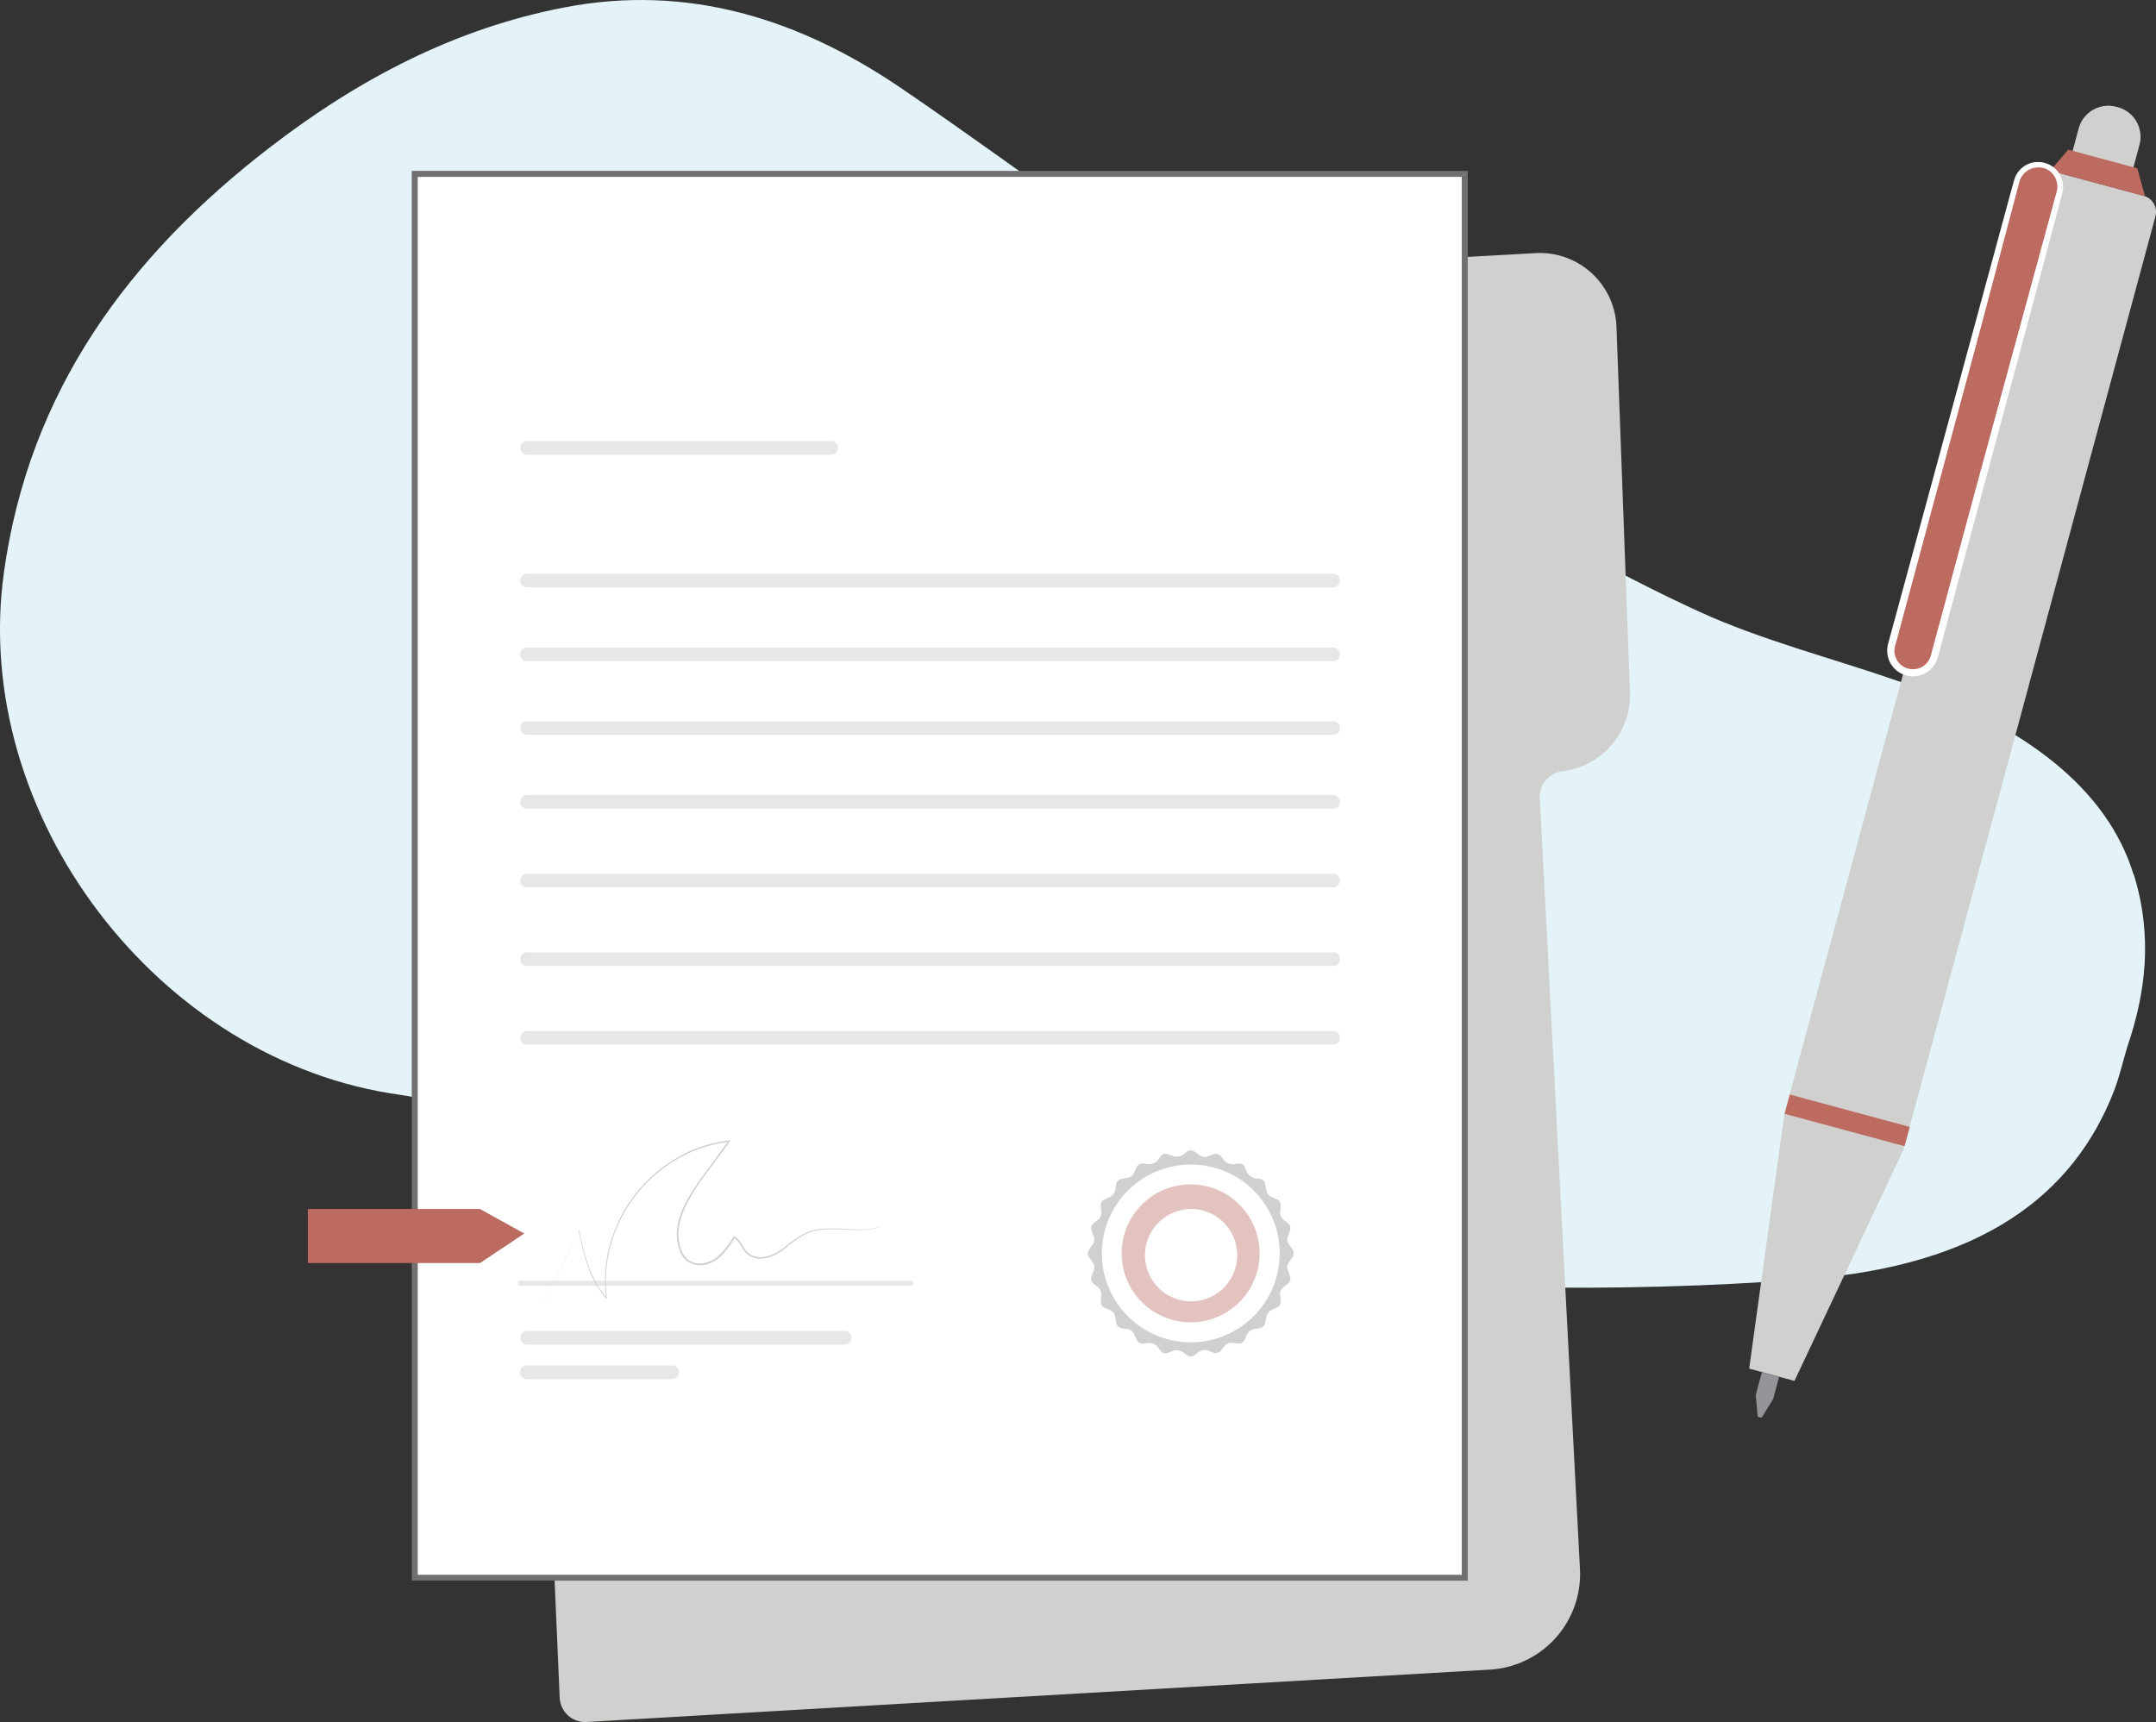 <?xml version="1.0" encoding="UTF-8"?> <svg xmlns="http://www.w3.org/2000/svg" viewBox="0 0 641.08 512.1"><rect x="0" y="0" width="641.08" height="512.1" fill="#333333" stroke="none"/><defs><style>.cls-1{fill:#e3f3f7;}.cls-2{fill:#d0d0cf;}.cls-3{fill:#fff;}.cls-4{fill:none;stroke:#707070;}.cls-5{fill:#939598;}.cls-6{fill:#bd6a61;}.cls-7{fill:#e6e7e8;}.cls-8{fill:#e3c3c0;}</style></defs><title>Asset 12</title><g id="Layer_2" data-name="Layer 2"><g id="Layer_1-2" data-name="Layer 1"><path class="cls-1" d="M634.39,260c-7.79-25.19-31.65-44.15-69.9-57.43-19.83-6.89-40.88-12.24-59.34-20.72C481.28,170.88,458.64,158,437,145,412.24,130.1,299.33,47.35,267.18,25.69,237.39,5.62,204.6-4.79,168.12,2.15,135.31,8.39,106.53,23.6,80.37,43.73c-42,32.32-71.73,72.5-79.22,126.61C-8.8,242.34,47,315.65,119,325.59c22.31,3.09,194.57,46.25,242.42,51.43,60.65,6.55,119.28,7.66,175.3,3.4,52.72-4,79.83-25.16,91.82-55.87,1.68-4.3,2.66-8.81,4-13.23,5.5-16.08,7.62-32.88,1.93-51.28Z"></path><path class="cls-2" d="M386.3,79.19l70.3-3.92a22.81,22.81,0,0,1,24.06,22l4,108.62a22.8,22.8,0,0,1-20.12,23.48,7.6,7.6,0,0,0-6.69,7.93l11.95,229.37A28.48,28.48,0,0,1,443,496.52L174.42,512.09a7.58,7.58,0,0,1-8-7.24L149.12,106.67a7.59,7.59,0,0,1,6.93-7.89L386.3,79.22Z"></path><rect class="cls-3" x="122.98" y="51.38" width="312.9" height="418.17"></rect><rect class="cls-4" x="122.98" y="51.38" width="312.9" height="418.17"></rect><path class="cls-2" d="M435.88,51.38H123V469.55h312.9Zm-.73.73V468.82H123.71V52.11H435.15"></path><path class="cls-4" d="M435.88,51.38H123V469.55h312.9Zm-.73.73V468.82H123.71V52.11H435.15"></path><path class="cls-2" d="M615.94,46.19l2.15-8a9.13,9.13,0,0,1,11.18-6.43l.47.12a9.13,9.13,0,0,1,6.43,11.19l-2.15,8Z"></path><path class="cls-2" d="M520.11,407l10.49-75.84,74.62-276.4a5,5,0,0,1,6.19-3.55l25.94,7a5,5,0,0,1,3.55,6.18L566,341.87l-32.42,68.79L520.11,407Z"></path><path class="cls-5" d="M523.9,408.07l-1.83,6.76.56,6.25c.25.57.73.56,1.3.36l3.3-5.36,1.79-6.62-5.13-1.39Z"></path><rect class="cls-6" x="546.27" y="314.69" width="5.94" height="36.96" transform="translate(84.43 776.58) rotate(-74.89)"></rect><path class="cls-6" d="M608.19,49.45a6.58,6.58,0,0,1,4.64,8.07l-37.24,138a6.58,6.58,0,1,1-12.71-3.44l37.24-138A6.58,6.58,0,0,1,608.19,49.45Z"></path><path class="cls-6" d="M608.19,49.45a7.49,7.49,0,0,0-3.27,0,6.41,6.41,0,0,0-3.32,2.07,6.52,6.52,0,0,0-1.23,2.18c-.26.86-.5,1.83-.76,2.82-2.13,8-5.22,19.6-9,33.88s-8.41,31.32-13.48,50.21c-2.55,9.45-5.22,19.36-8,29.65Q567.05,178,564.9,186c-.35,1.33-.72,2.66-1.08,4a16,16,0,0,0-.81,4,6.21,6.21,0,0,0,11.48,3.12,14.72,14.72,0,0,0,1.3-3.84c.37-1.33.72-2.67,1.08-4q2.16-8,4.24-15.67c2.78-10.28,5.47-20.19,8-29.64,5.13-18.88,9.75-35.88,13.63-50.18s7.06-25.81,9.25-33.8c.27-1,.56-1.95.76-2.83a6.21,6.21,0,0,0,0-2.5A6.46,6.46,0,0,0,611,51.15a7.66,7.66,0,0,0-2.81-1.68,4.16,4.16,0,0,1,.8.24,6.28,6.28,0,0,1,2.11,1.34A6.73,6.73,0,0,1,613,54.57a6.49,6.49,0,0,1,0,2.6c-.19.91-.47,1.84-.73,2.85-2.13,8-5.22,19.6-9,33.88s-8.41,31.32-13.48,50.23c-2.54,9.44-5.22,19.37-8,29.65q-2.09,7.71-4.23,15.69c-.35,1.33-.72,2.66-1.08,4l-.54,2a7.75,7.75,0,0,1-.85,2A6.95,6.95,0,0,1,562.27,194a7.87,7.87,0,0,1,.27-2.17l.55-2c.36-1.33.71-2.66,1.08-4q2.15-8,4.24-15.67c2.78-10.28,5.47-20.2,8-29.64,5.13-18.88,9.75-35.88,13.62-50.17s7.06-25.8,9.26-33.82c.28-1,.51-1.94.8-2.82a7,7,0,0,1,1.3-2.25,6.8,6.8,0,0,1,3.45-2.08,5.94,5.94,0,0,1,2.49-.08,5,5,0,0,1,.82.2Z"></path><polygon class="cls-6" points="609.64 50.77 614.99 44.51 635.51 50.05 637.83 58.38 609.64 50.77"></polygon><path class="cls-3" d="M563.08,192.11A5.87,5.87,0,0,0,574.46,195l37.24-138a5.86,5.86,0,0,0-4.14-7.2A5.91,5.91,0,0,0,600.35,54L563.11,192l0,.14Zm50-134.86,0,.19-37.24,138a7.28,7.28,0,0,1-13.35,1.73,7.47,7.47,0,0,1-.71-5.53L599,53.63a7.3,7.3,0,0,1,8.93-5.13,7.31,7.31,0,0,1,5.19,8.76Z"></path><path class="cls-3" d="M563.51,192a6,6,0,0,0-.21,1.65,5.51,5.51,0,0,0,10.18,2.78,8.67,8.67,0,0,0,.94-2.58c.08-.36.19-.73.29-1.08L588,143.44l22.89-84c.08-.35.19-.7.29-1.05.17-.6.33-1.18.47-1.74a5.92,5.92,0,0,0,0-2.22,5.84,5.84,0,0,0-4-4.51.44.44,0,0,1-.15,0,.9.9,0,0,1-.16,0,5.8,5.8,0,0,0-2.76.06,5.7,5.7,0,0,0-2.94,1.84,6,6,0,0,0-1.1,1.94c-.16.53-.31,1.11-.47,1.71-.08.35-.19.72-.27,1.08L589.26,96.37l-25.15,93.52c-.09.37-.19.72-.3,1.08s-.19.69-.27,1ZM613.18,57.55c-.11.44-.22.87-.34,1.32l-9.28,34.89L576.24,195.32a8.18,8.18,0,0,1-.93,2.2,7.66,7.66,0,0,1-14.16-3.86,8.25,8.25,0,0,1,.31-2.35L598.22,56c.1-.35.19-.7.28-1,.17-.62.33-1.24.52-1.82a7.39,7.39,0,0,1,5.27-4.8,7.08,7.08,0,0,1,2.78-.1c.46.09.76.17.87.2a8.56,8.56,0,0,1,.88.27,7.21,7.21,0,0,1,4.49,5.38,7.35,7.35,0,0,1,0,2.88c0,.19-.09.36-.13.55Z"></path><rect class="cls-7" x="154.02" y="380.88" width="117.37" height="1.46"></rect><path class="cls-2" d="M161.92,386.61,172.12,366l.09-.19,0,.21c1.58,7,3.28,14.44,8.22,19.91l-.2.09c-3-22.49,14-44.26,36.52-46.88l.5-.06-.29.41c-4.7,7-13.27,16.2-14.93,24.64-.68,3.41-.28,7.44,2.12,10.07,2.63,2.62,7,1.58,9.53-.76a26.43,26.43,0,0,0,4.53-5.86c2.12.95,2.56,3.48,4.11,4.91,3.25,2.82,8.09.79,11-1.61,3.16-2.61,6.7-5.23,11-5.43,6.12-.65,12.54,1.4,18.41-1.07-5.62,2.67-12.35.64-18.38,1.34-4.26.25-7.62,2.83-10.78,5.46s-8.11,4.63-11.55,1.65c-1.59-1.46-2-3.79-3.83-4.69l.32-.09a25.1,25.1,0,0,1-4.47,5.8c-4,3.7-10.5,3.31-12.11-2.5-2.41-7.31,2.05-14.58,6.1-20.34l8.58-11.77.2.34c-22.37,2.53-39.23,24.08-36.34,46.41l0,.36-.25-.26c-5-5.53-6.64-13-8.19-20.05.38-.23-10.17,20.77-10.2,20.61Z"></path><polygon class="cls-6" points="142.72 375.61 91.54 375.61 91.54 359.53 142.72 359.53 155.88 366.84 142.72 375.61"></polygon><path class="cls-2" d="M354.06,346.32A26.43,26.43,0,1,0,380.49,372,26.33,26.33,0,0,0,354.06,346.32Zm26.71,12.43a3.62,3.62,0,0,1,0,.66c-.48,1.76.26,2.93,1.65,3.93s1.57,1.67.91,3.37l-.4,1.08a2.28,2.28,0,0,0,.31,2.25c.32.44.61.89.94,1.32a2.13,2.13,0,0,1,0,2.7c-.34.48-.69,1-1,1.45a2.21,2.21,0,0,0-.27,2.12l.66,1.89a1.9,1.9,0,0,1-.63,2.2c-.42.38-.85.73-1.3,1.09a2.48,2.48,0,0,0-1,2.44c0,.13,0,.25.06.38.34,2.29.1,2.82-2,3.67a3.11,3.11,0,0,0-2.27,2.95,4.67,4.67,0,0,1-.15.91,2.06,2.06,0,0,1-1.74,1.8,8.91,8.91,0,0,1-.9.16,3.26,3.26,0,0,0-3.13,2.47c-.72,1.84-1.38,2.18-3.33,1.83a3,3,0,0,0-3.41,1.31,5.73,5.73,0,0,1-.48.6,2.15,2.15,0,0,1-2.91.78,2,2,0,0,1-.43-.17,3.33,3.33,0,0,0-4,.52c-1.57,1.27-2.21,1.24-3.8,0a3.39,3.39,0,0,0-3.91-.51c-1.91.86-2.47.7-3.71-1a3.4,3.4,0,0,0-3.72-1.49c-1.82.33-2.42-.06-3.18-1.74-.12-.27-.24-.52-.34-.78a2.61,2.61,0,0,0-2.32-1.72c-2.46-.34-3-.46-3.29-3.22a3,3,0,0,0-2-2.56c-1.94-.8-2.64-1-2.23-3.67a3.28,3.28,0,0,0-1.51-3.41c-1.71-1.27-1.8-1.78-1-3.8a1.84,1.84,0,0,1,.15-.35,2.83,2.83,0,0,0-.43-3.14c-1.61-2.17-1.61-2.39,0-4.57a3,3,0,0,0,.43-3.15c-1-2.58-1-2.69,1.17-4.4a3,3,0,0,0,1.21-2.87c-.31-2.79-.25-2.88,2.3-4a3.12,3.12,0,0,0,1.95-2.78c.05-.38.11-.76.19-1.14a1.91,1.91,0,0,1,1.58-1.58c.57-.12,1.16-.23,1.74-.31a2.48,2.48,0,0,0,2-1.56c.23-.51.45-1,.7-1.54A2,2,0,0,1,340,346a2.42,2.42,0,0,1,.54.06,3.64,3.64,0,0,0,4.17-1.66c.95-1.42,1.65-1.53,3.24-.94a.09.09,0,0,1,.08,0,3.5,3.5,0,0,0,4.35-.56c1.35-1.12,2-1,3.44,0l.56.41a2.67,2.67,0,0,0,3.12.44c.14-.07.3-.11.43-.16,1.93-.74,2.47-.69,3.67,1a3.61,3.61,0,0,0,3.86,1.54c1.81-.27,2.41,0,3,1.69a3.62,3.62,0,0,0,3.5,2.66c1.64.12,2.1.66,2.39,2.3,0,.25.1.5.13.76a2.73,2.73,0,0,0,1.9,2.54c.31.12.61.27.92.4a2,2,0,0,1,1.48,2.34Z"></path><path class="cls-8" d="M354.06,352.22a20.51,20.51,0,1,1-20.53,20.09,20.5,20.5,0,0,1,20.53-20.09Z"></path><path class="cls-3" d="M354.17,359.53a14.15,14.15,0,0,1,2.68.26,14.38,14.38,0,0,1,2.57.78,13.93,13.93,0,0,1,4.45,3,13.61,13.61,0,0,1,1.71,2.08,13.46,13.46,0,0,1,1.26,2.37,13,13,0,0,1,.78,2.58,13.39,13.39,0,0,1,0,5.35,12.91,12.91,0,0,1-.78,2.57,13.46,13.46,0,0,1-1.26,2.37,13.86,13.86,0,0,1-3.79,3.79,13.46,13.46,0,0,1-2.37,1.26,12.91,12.91,0,0,1-2.57.78,13.39,13.39,0,0,1-5.35,0,13,13,0,0,1-2.58-.78,13.46,13.46,0,0,1-2.37-1.26,13.07,13.07,0,0,1-2.07-1.71,13.61,13.61,0,0,1-1.71-2.08,14.21,14.21,0,0,1-1.27-2.37,14.38,14.38,0,0,1-.78-2.57,13.89,13.89,0,0,1,0-5.35,14.48,14.48,0,0,1,.78-2.58,14.21,14.21,0,0,1,1.27-2.37,13.78,13.78,0,0,1,3.78-3.78,14.21,14.21,0,0,1,2.37-1.27,14.48,14.48,0,0,1,2.58-.78A14,14,0,0,1,354.17,359.53Z"></path><path class="cls-7" d="M249.19,133.17a2,2,0,0,0-1.94-2H156.71a2,2,0,1,0,0,4.07h90.54A2,2,0,0,0,249.19,133.17Z"></path><path class="cls-7" d="M253.15,397.82a2,2,0,0,0-2-2H156.78a2,2,0,1,0,0,4.06h94.34A2,2,0,0,0,253.15,397.82Z"></path><path class="cls-7" d="M201.88,408.06a2,2,0,0,0-2-2h-43a2.05,2.05,0,1,0,0,4.07h43A2,2,0,0,0,201.88,408.06Z"></path><path class="cls-7" d="M396.39,174.68H156.71a2,2,0,1,1,0-4.06H396.4a2,2,0,1,1,0,4.06Z"></path><path class="cls-7" d="M396.39,196.62H156.71a2,2,0,1,1,0-4.07H396.4a2,2,0,1,1,0,4.07Z"></path><path class="cls-7" d="M396.39,218.55H156.71a2,2,0,1,1,0-4.07H396.4a2,2,0,1,1,0,4.07Z"></path><path class="cls-7" d="M396.39,240.48H156.71a2,2,0,1,1,0-4.06H396.4a2,2,0,1,1,0,4.06Z"></path><path class="cls-7" d="M396.39,263.88H156.71a2,2,0,1,1,0-4.07H396.4a2,2,0,1,1,0,4.07Z"></path><path class="cls-7" d="M396.39,287.27H156.71a2,2,0,1,1,0-4.07H396.4a2,2,0,1,1,0,4.07Z"></path><path class="cls-7" d="M396.39,310.66H156.71a2,2,0,1,1,0-4.06H396.4a2,2,0,1,1,0,4.06Z"></path></g></g></svg> 